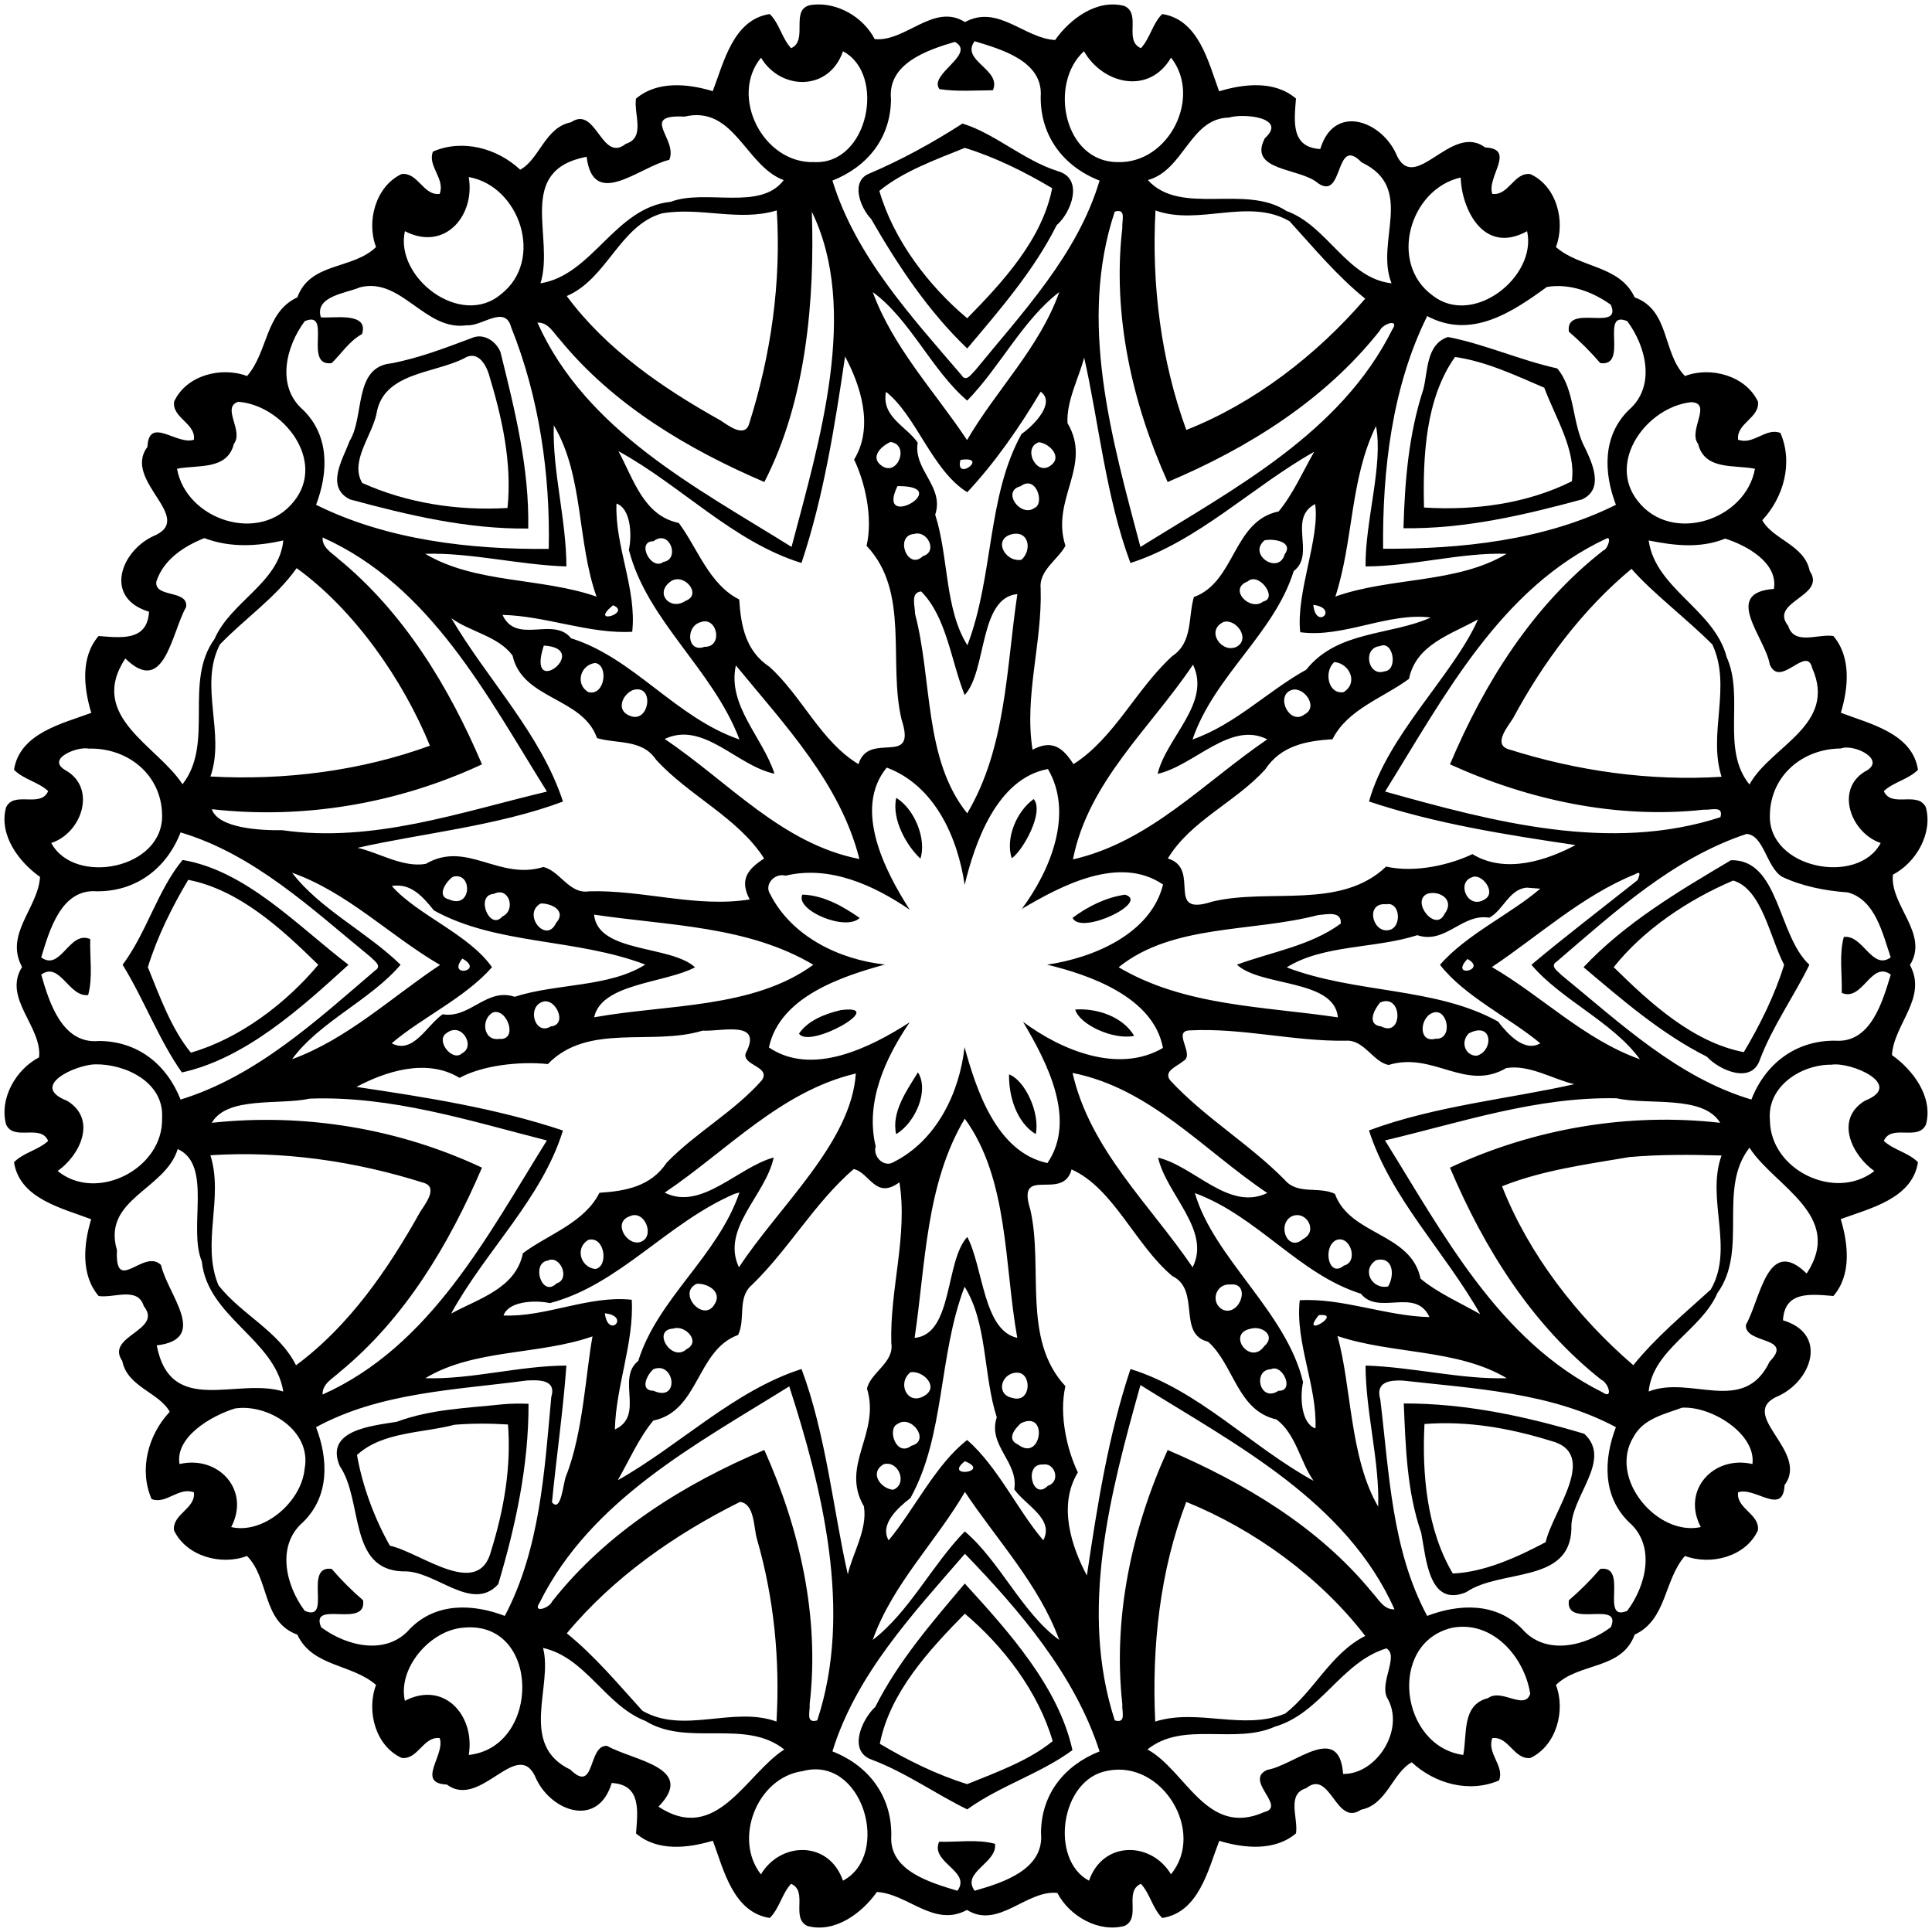 <?xml version="1.0" encoding="UTF-8"?>
<!DOCTYPE svg  PUBLIC '-//W3C//DTD SVG 1.1//EN'  'http://www.w3.org/Graphics/SVG/1.1/DTD/svg11.dtd'>
<svg width="569pt" height="569pt" version="1.1" viewBox="0 0 569 569" xmlns="http://www.w3.org/2000/svg">
<path d="m239.28 1.41c7.31-0.86 15 3.64 18.32 10.1 9.05 0.95 17.42-10.79 26.61-5.01 9.68-5.28 17.34 4.74 26.53 5.29 4.38-6.22 12.34-12.2 20.44-10.02 5.03 2.33-0.29 10.23 4.84 12.42 2.72-2.96 3.4-7.23 6.27-10.06 10.8 1.67 13.61 14.28 16.76 22.75 7.36-2.21 16.38-3.23 22.63 2.15-0.5 6.58-1.61 14.36 7.16 14.86 4-13.28 17.59-8.48 22.19 1.11 5.33 13.15 16.26-9.14 26.35-1.58 9.25 0.43 0.36 8.74 2.13 13.69 4.84 0.58 6.36-6.43 11.19-5.84 7.78 3.54 10.41 13.88 7.55 21.49 7.1 6.23 18.74 5.29 23.18 14.81 10.45 3.81 8.1 16.32 14.82 23.18 7.59-2.91 17.9-0.09 21.5 7.53 0.55 4.84-6.43 6.36-5.86 11.21 4.52 1.69 8.19-3.67 12.47-1.98 3.79 8.74 0.98 18.94-5.34 25.7 3.1 5.71 12.47 7.28 13.97 14.96 5.1 7.47-12.15 8.93-6.34 16.15 1.78 5.87 8.78 2.28 13.3 2.99 5.29 6.2 4.43 15.28 2.2 22.6 8.38 3.24 21.07 5.97 22.72 16.8-2.83 2.86-7.1 3.55-10.06 6.27 2.18 5.13 10.08-0.19 12.4 4.84 2.05 7.67-2.91 16.24-9.72 19.78-0.95 9.05 10.79 17.42 5.01 26.61 5.28 9.68-4.74 17.34-5.29 26.53 6.21 4.38 12.2 12.34 10.02 20.44-2.33 5.03-10.23-0.29-12.42 4.84 2.96 2.72 7.23 3.4 10.06 6.27-1.67 10.8-14.28 13.61-22.75 16.76 2.21 7.36 3.23 16.38-2.15 22.63-6.58-0.5-14.36-1.61-14.86 7.16 13.28 4 8.48 17.59-1.11 22.19-13.15 5.33 9.14 16.26 1.58 26.35-0.43 9.25-8.74 0.36-13.69 2.13-0.58 4.84 6.43 6.36 5.84 11.19-3.54 7.78-13.88 10.41-21.49 7.55-6.23 7.1-5.29 18.74-14.81 23.18-3.81 10.45-16.32 8.1-23.18 14.82 2.91 7.59 0.09 17.9-7.53 21.5-4.84 0.55-6.36-6.43-11.21-5.86-1.69 4.52 3.67 8.19 1.98 12.47-8.74 3.79-18.94 0.98-25.7-5.34-5.71 3.1-7.28 12.47-14.96 13.97-7.47 5.1-8.93-12.15-16.15-6.34-5.87 1.78-2.28 8.78-2.99 13.3-6.2 5.29-15.28 4.43-22.6 2.2-3.24 8.38-5.97 21.07-16.8 22.72-2.87-2.83-3.55-7.1-6.27-10.06-5.13 2.18 0.19 10.08-4.84 12.4-7.67 2.05-16.24-2.91-19.78-9.72-9.06-0.95-17.42 10.79-26.61 5.01-9.68 5.28-17.34-4.74-26.53-5.29-4.39 6.21-12.34 12.2-20.44 10.02-5.04-2.33 0.29-10.23-4.84-12.42-2.72 2.96-3.41 7.23-6.27 10.06-10.8-1.67-13.61-14.28-16.76-22.75-7.36 2.21-16.38 3.23-22.63-2.15 0.49-6.58 1.61-14.36-7.16-14.86-4 13.28-17.59 8.48-22.19-1.11-5.33-13.15-16.26 9.14-26.35 1.58-9.25-0.43-0.36-8.74-2.13-13.69-4.85-0.58-6.36 6.43-11.19 5.84-7.78-3.54-10.42-13.88-7.55-21.49-7.1-6.23-18.75-5.29-23.18-14.81-10.46-3.81-8.1-16.32-14.82-23.18-7.59 2.91-17.9 0.09-21.5-7.53-0.55-4.84 6.43-6.36 5.86-11.21-4.52-1.69-8.2 3.67-12.47 1.98-3.79-8.74-0.98-18.94 5.34-25.7-3.1-5.71-12.47-7.28-13.97-14.96-5.11-7.47 12.15-8.93 6.34-16.15-1.78-5.87-8.78-2.28-13.3-2.99-5.3-6.2-4.43-15.28-2.2-22.6-8.38-3.24-21.07-5.97-22.72-16.8 2.83-2.87 7.1-3.55 10.06-6.27-2.18-5.13-10.08 0.19-12.4-4.84-2.05-7.67 2.91-16.24 9.72-19.78 0.95-9.06-10.79-17.42-5.01-26.61-5.28-9.68 4.74-17.34 5.29-26.53-6.22-4.39-12.2-12.34-10.02-20.44 2.33-5.04 10.23 0.29 12.42-4.84-2.96-2.72-7.23-3.41-10.06-6.27 1.67-10.8 14.28-13.61 22.75-16.76-2.21-7.36-3.23-16.38 2.15-22.63 6.58 0.49 14.36 1.61 14.86-7.16-13.28-4-8.48-17.59 1.11-22.19 13.15-5.33-9.14-16.26-1.58-26.35 0.43-9.25 8.74-0.36 13.69-2.13 0.58-4.85-6.43-6.36-5.84-11.19 3.54-7.78 13.88-10.42 21.49-7.55 6.23-7.1 5.29-18.75 14.81-23.18 3.81-10.46 16.32-8.1 23.18-14.82-2.91-7.59-0.09-17.9 7.53-21.5 4.84-0.55 6.36 6.43 11.21 5.86 1.69-4.52-3.67-8.2-1.98-12.47 8.74-3.79 18.94-0.98 25.7 5.34 5.71-3.1 7.28-12.47 14.96-13.97 7.47-5.11 8.93 12.15 16.15 6.34 5.87-1.78 2.28-8.78 2.99-13.3 6.2-5.3 15.28-4.43 22.6-2.2 3.24-8.38 5.97-21.07 16.8-22.72 2.86 2.83 3.55 7.1 6.27 10.06 5.37-2.29-0.8-12.03 6.3-12.78m41.93 10.92c-8.1 2.4-19.84 6.34-18.8 16.84-0.06 11.4-6.86 19.9-17.25 24.02 6.86 22.28 23.23 40.01 38.06 57.34 1.31 2.14 2.89-0.42 3.95-1.41 14.04-17.18 30.17-34.16 36.67-55.93-10.63-4.14-17.45-13.12-17.34-24.7 0.78-10.48-11.51-13.93-19.47-16.35-4.25 5.79 8.08 8.27 5.39 14.44-5.23 0.03-10.56 0.45-15.72-0.33-3.44-4.28 11.02-10.39 4.51-13.92m-32.94 2.78c-4.15 11.94-18.43 11.5-24.14 1.88-9.4 11.45 0.67 31.26 15.66 30.75 16.09 0.78 21.18-26 8.48-32.63m70.98-0.02c-10.49 9.51-5.92 32.66 9.94 32.65 15.07 0.47 24.88-19.08 15.7-30.77-6.52 11.15-20.16 7.75-25.64-1.88m-117.63 19.25c-13.54-0.68-1.86 6.61-4.51 12.74-8.77 2.02-22.37 14.86-24.35-0.91-21.13 4.07-9.32 23.63-13.58 37.27 15.41-2.48 21.92-22.35 38.34-24 10.27-3.9 26.39 2.79 33.29-6.39-11.27-4.16-14.57-22.15-29.19-18.71m160.31 0.29c-11.47 0.19-13.22 15.5-23.87 18.4 9.69 10.68 28.62 1.09 40.8 9.1 12.1 4.32 17.84 19.83 30.96 21.31-4.91-12.42 7.13-28.03-8.8-35.62-8.03-8.26-5.14 11.54-12.89 6.11-5.21-4.56-20.74-3.46-15.61-13.23 6.75-6.06-6.21-7.42-10.59-6.07m-223.88 17.51c1.94 11.38-7.06 22.02-18.8 15.95-3.06 13.6 16.44 28.68 28.35 18.52 12.77-10 5.55-31.79-9.55-34.47m292.14 0.14c-14.97 3.37-21.39 25.24-8.22 34.78 12 9.33 30.77-5.68 27.78-18.97-13.02 7.17-19.33-6.91-19.56-15.81m-235.27 10.57c-12.44 3.61-16.12 19.26-28.01 24.34 11.63 15.72 28.32 27.16 45.27 36.62 2.32 1.52 7.25 5.36 8.49 0.88 6.4-20.21 9.44-41.5 8.1-62.72-11.19 3.39-22.53-1.11-33.85 0.88m44.18-0.49c0.83 25.41-1.47 55.28-13.99 79.6-22.54-9.67-44.43-22.66-60.17-41.88-1.92-2.01-3.44-5.21-6.65-5.06 14.23 31.81 46.69 48.49 74.83 66.05 8.18-31.01 20.05-69.81 5.98-98.71m89.21-0.04c-10.83 32.47-0.87 66.88 7.56 98.77 27.67-17.24 58.97-33.55 74.16-64.01 2.3-3.38-2.81-1.74-3.62 0.24-16.12 20.46-38.8 34.62-62.52 44.64-10.47-23.29-16.34-49.28-13.35-74.83-0.2-2.14 1.3-5.83-2.23-4.81m12-0.34c-1.2 21.79 1.62 44.21 9.07 64.64 19.94-7.83 38.45-22.08 52.69-38.66-8.28-6.69-15.08-14.89-22.26-22.79-12.11-7.06-26.68 1.44-39.5-3.19m-234.23 22.62c-4.15 1.77-13.46 2.61-11.59 8.85 3.39 0.4 14.26-1.77 12.13 4.93-3.74 2.06-6.05 5.74-8.93 8.56-8.51 1.15 0.28-15.81-7.93-12.36-5.57 7.44-8.5 19.2-0.48 26.15 7.85 7.69 7.39 18.57 3.81 27.94 20.95 10.41 45.52 13.2 68.52 12.99 0.48-21.82-2.8-44.71-11.04-65.21-1.78-6.81-8.53-0.31-13.04-0.66-12.39 1.86-19.2-14.22-31.45-11.19m349.48-0.08c-10.21 7.44-22.26 15.51-35.23 8.57-10.41 20.95-13.2 45.52-12.99 68.52 22.93 0.13 47.63-2.48 68.57-12.94-3.58-9.37-4.04-20.25 3.81-27.94 8.02-6.95 5.09-18.71-0.48-26.15-8.22-3.45 0.58 13.51-7.93 12.36-2.78-3.24-6.01-6.47-9.25-9.25-1.15-8.51 15.81 0.29 12.36-7.93-5.32-3.83-12.21-6.39-18.86-5.24m-198.52 1.5c5.98 16.39 18.51 29.6 27.77 43.59 8.58-14.77 21.33-27.16 27.16-43.59-10.73 8.19-17.43 22.04-27.11 31.96-10.43-8.86-16.79-23.91-27.82-31.96m-8.15 18.97c-3.04 20.43-6.27 41.14-12.84 60.81-20.03-6.14-35.59-22.92-53.91-32.92 4.48 8.26 7.39 18.99 17.78 21.14 5.57 7.5 8.95 18.12 17.79 22.53 0.5 7.66 1.82 15.13 8.9 19.83 9.62 8.69 15.12 21.99 26.23 28.67 3.02-10.04 17.34 1.18 12.7-13.08-4.05-16.8 2.53-37.73-10.32-51.21 1.95-8.54-0.55-18.92-3.67-25.41 5.97-9.78 1.76-22.06-2.66-30.36m70.41 0.33c-1.46 5.71-5.26 12.8-4.91 19.28 7.49 12.65-5.05 22.43-0.6 36.15-2.35 4.26-7.91 7.24-7.3 12.71 0.48 15.85-4.91 31.62-2.39 47.34 5.94-3.16 9.01-0.43 12.06 4.25 12.08-7.72 18.46-22.14 29.1-31.83 6.11-4.08 4.61-11.37 6.35-17.38 12.31-4.47 11.41-22.43 24.98-25.22 4.24-5.12 7.1-11.7 10.46-17.57-18.24 10.28-34.19 26.37-54.12 32.76-7.23-19.29-9.45-42.21-13.63-60.49m-58.36 10.07c-1.41 7.39 5.92 10.05 9.34 14.98-1.36 8.04 7.92 12.91 5.15 21.21 4 12.4 2.73 27.73 9.48 38.46 7.81-20.45 5.7-43.73 15.95-62.24 3.83-2.65 10.09-9.28 5.63-12.43-6.21 10.46-13.56 21.01-21.62 29.6-10.41-6.48-14.96-22.5-23.93-29.58m-190.78 2.94c-5.04 1.67 1.7 8.47-1.28 12.41-1.95 7.83-10.65 6.1-16.74 7.31 2.68 15.09 24.47 22.33 34.47 9.55 9.52-11.89-3.2-28.28-16.45-29.27m427.94 0.11c-13 1.38-25 17.49-15.71 29.16 10 12.77 31.79 5.55 34.47-9.55-6.1-1.21-14.79 0.52-16.74-7.31-3.07-3.93 4.31-12.02-2.02-12.3m-335 6.83c-0.44 13.42 3.68 27.7 3.72 41.55-13.83-0.42-28.23-4.13-41.59-3.72 14.79 8.82 34.16 6.93 50.46 12.61-5.78-16.19-3.76-35.74-12.59-50.44m242.15 0.22c-7.67 15.56-6.61 33.82-11.96 50.2 16.19-5.78 35.74-3.76 50.44-12.59-13.42-0.44-27.7 3.68-41.55 3.72-0.18-13.24 5.28-30.12 3.07-41.33m-143 4.68c-2.82 1.26-6.17 4.59-2.48 7.07 4.68 3.15 8.22-6.35 2.48-7.07m43.75 0.07c-4.89 1.51-0.94 9.88 3.23 7 3.91-2.51-0.09-6.65-3.23-7m-23.13 5.21c-1.7 6.65 8.73-1.27 0 0m-18.55 7.72c-6.6 13.64 17.22-0.18 0 0m36.26 0.03c-5.73 1.42 0.01 9.4 4.15 6.37 2.99-1.29 0.44-9.84-4.15-6.37m-119.01 5.11c-0.54 12.45 6.02 25.21 4.63 37.75-12.5 0.73-25.45-4.68-38.2-4.96 4.11 8.9 14.99 0.33 20.19 6.88 18.48 5.77 30.73 23.34 49.6 29.81-7.87-20.74-27.18-34.88-32.57-55.83 1.02-4.83 0.39-12.31-3.65-13.65m205.75 0.14c-8.18 4.31 0.26 14.73-6.3 19.74-5.77 18.48-23.34 30.73-29.81 49.6 12.64-4.44 22.05-14.2 33.5-20.56 9.19-11.57 24.77-10.03 36.68-15.36-12.59-1.62-25.69 6.07-38.45 4.33-1.31-11.68 5.9-27.87 4.38-37.75m-118.06 8.8c-5.9 0.38-2.03 10.98 2.55 6.54 4.5-1.33 1.32-7.66-2.55-6.54m28.99 0.02c-6.08 1.33-2.29 8.44 2.58 7.59 3.09-2.74 2.31-8.49-2.58-7.59m-238.07 1.21c-6.02 2.42-11.99 6.27-14.13 12.79-0.68 4.91 9.53 2.29 8.76 7.53-4.36 7.69-6.34 26.43-17.9 15.13-11.25 17.12 9.57 25.71 16.84 37.05 9.48-12.12 0.23-30.1 9.44-42.8 4.7-10.95 19.03-16.58 20.25-29-7.78 1.71-15.6 2.2-23.26-0.7m34.84-0.19c-0.18 2.95 2.61 4.47 4.51 6.19 19.41 15.84 32.72 37.84 42.43 60.63-24.75 11.54-52.47 16.28-79.58 13.21 1.94 5.69 14.5 6.27 20.78 6.19 26.71 3.81 52.39-5.31 77.93-11.38-17.6-28.14-34.25-60.61-66.07-74.84m378.14 0.3c-31.24 14.55-47.82 46.57-65.23 74.53 31.79 8.9 66.28 18.12 98.76 7.56 1-3.52-2.69-2.02-4.83-2.22-25.53 2.81-51.54-2.77-74.82-13.35 10.1-23.95 24.42-46.82 45.17-62.99 1.31-0.37 2.5-4.26 0.95-3.53m34.95 0.04c-7.42 2.98-15.01 2.05-22.55 0.55 2 14.24 19.35 20.34 22.97 34.34 5.33 11.89-1.78 27.03 6.71 37.53 6.23-11.37 25.98-17.44 18.46-34.35-1.62-6.82-9.39 6.14-12.46-0.96-1.32-7.98-14.15-21.16 1.2-22.3 1.3-7.7-8.02-12.8-14.33-14.81m-315.65 0.77c-5.21-0.03-0.68 8.88 2.93 6.09 4.97-0.71 1.92-9.8-2.93-6.09m179.95-0.25c-5.02 4.25 4.24 10.26 5.96 4.09 2.76-3.79-3.54-4.7-5.96-4.09m-285.04 8.18c-6.22 8.76-15.22 14.81-22.6 22.47-6.28 12.13 1.69 26.23-2.79 38.89 21.79 1.2 44.21-1.62 64.64-9.07-7.96-19.5-22.31-40.04-39.25-52.29m393.14 0.2c-14.52 12.07-25.99 27.47-34.91 44.04-1.54 2.48-5.99 7.63-1.29 9.1 20.21 6.4 41.5 9.44 62.72 8.1-4.1-12.77 3.09-26.56-2.72-38.97-7.65-7.66-17.75-15.29-23.8-22.27m-282.95 3.69c-4.97 3.54-0.09 8.79 4.34 5.74 5.04-1.84-0.46-8.41-4.34-5.74m169.92 0.01c-5.93 2.25 0.73 9.01 4.56 5.92 4.47-0.96-1.31-8.82-4.56-5.92m-96.18 2.96c-3.28 0.31-1.76 4.35-1.81 6.56 5.15 19.58 2.54 42.82 15.37 58.79 11.5-19.37 11.5-42.68 14.77-64.57-11.38 1.04-8.93 22.69-15.52 29.73-4.04-10.09-5.29-22.93-12.81-30.51m-90.74 4.07c-7.39 6.04 5.68 2.35 0 0m206.23-0.12c0.8 7.66 7.67 0.99 0 0m-253.86 3.93c10.59 18.02 26.41 34.13 32.88 54-19.29 7.23-42.21 9.45-60.49 13.63 5.99 1.29 13.29 5.9 20.06 4.73 12.1-7.04 21.45 4.96 34.65 0.92 4.82 1.06 7.63 8.09 13.43 7.16 15.85-0.48 31.62 4.91 47.34 2.39-3.16-5.95-0.43-9.01 4.25-12.06-7.72-12.08-22.14-18.46-31.83-29.1-4.08-6.11-11.37-4.61-17.38-6.35-4.25-12.16-21.98-11.24-24.88-24.32-4.16-5.69-12.47-6.97-18.03-11m302.37 0.35c-8.02 4.47-18.25 7.39-20.32 17.5-7.49 5.57-18.12 8.95-22.53 17.79-7.66 0.5-15.13 1.82-19.83 8.9-8.69 9.62-22 15.12-28.67 26.23 10.04 3.02-1.18 17.34 13.08 12.7 16.8-4.05 37.73 2.53 51.21-10.32 8.54 1.95 18.91-0.55 25.41-3.67 9.78 5.97 22.06 1.76 30.36-2.66-20.43-3.04-41.14-6.27-60.81-12.84 5.41-19.6 24.87-37.25 32.1-53.63m-228.89 0.8c-4.61 1.19-4.08 9.18 1.08 7.28 5.57 0.12 3.8-9.03-1.08-7.28m153.93-0.03c-5.46 2.62-0.34 9.56 4.03 7.21 3.95-2.48-0.47-8.33-4.03-7.21m-200.17 6.94c-5.42 16.47 14.45 0.84 0 0m246.29 0.15c-5.32 0.48-3.55 9.1 1.23 7.46 4.2-0.3 2.62-9.26-1.23-7.46m-231.17 4.98c-4.42 0.55-5.95 6.29-1.99 8.59 4.91 1.2 6.02-8 1.99-8.59m217.71-0.28c-3.15 2.68-1.93 9.58 2.7 8.87 4.37-2.64 1.9-8.42-2.7-8.87m-176.27 1c-2.59 11.76 7.93 21.19 11.37 31.89-11.09-2.31-20.91-15.64-32.34-10.23 18.79 12.62 34.48 30.87 57.35 35.36-5.62-22.33-22.11-39.62-36.38-57.02m134.63-0.22c-12.62 18.79-30.87 34.48-35.36 57.35 22.56-5.14 38.5-22.59 57.23-35.36-10.83-5.54-21.48 7.72-32.29 10.17 2.61-10.82 15.85-20.85 10.42-32.16m-164.94 7.47c-3.17 1.3-5.05 6.02-0.97 7.55 5.84 2.58 7.53-9.47 0.97-7.55m193.97-0.01c-4.92 1.69-0.59 10.58 3.85 7.16 4.23-2.22-0.32-8.36-3.85-7.16m-354.26 17.26c-3.15-0.73-12.68 2.92-6.9 6.33 9.35 5.17 4.96 18.5-4.12 21.46 6.73 12.66 33.22 7.75 32.63-8.46-0.26-11.68-10.1-19.64-21.61-19.33m516.03-0.04c-11.28 0.07-20.59 7.94-20.9 19.35-0.78 16.09 26 21.18 32.63 8.48-8.67-2.88-13.53-15.62-4.67-21.02 6.78-3.4-3.24-8.31-7.06-6.81m-281 5.63c-9.94 12.08-0.62 30.33 6.76 41.85-10.53-7.19-23.53-13.15-36.53-10.02-3.29-0.89-6.39 2.66-4.58 5.39 6.31 12.52 20.35 19.32 33.81 20.78-12.28 3.4-30.94 9.3-34.16 24.42 12.75 8.62 29.87 0.05 41.46-7.41-7.19 10.53-13.15 23.53-10.02 36.53-0.89 3.26 2.66 6.4 5.39 4.58 12.52-6.31 19.32-20.35 20.78-33.81 3.4 12.28 9.3 30.94 24.42 34.16 8.71-12.8-0.17-29.75-7.18-41.59 11.42 8.47 28.14 15.32 41.2 7.69-2.78-15.12-21.98-21.62-34.14-24.53 13.79-2.01 30.6-9.15 34.17-23.6-12.8-8.71-29.75 0.17-41.59 7.18 8.47-11.42 15.32-28.14 7.69-41.2-15.12 2.78-21.62 21.98-24.53 34.14-2.04-13.98-8.8-29.28-22.95-34.56m-207.97 19.09c-4.14 10.63-13.12 17.45-24.7 17.34-10.48-0.78-13.93 11.51-16.35 19.47 5.79 4.25 8.27-8.08 14.44-5.39-0.17 5.45 0.81 11.17-0.61 16.47-5.68 0.73-8.32-10-13.82-6.01 2.36 8.28 6.22 20.58 17.02 19.55 11.4 0.06 19.9 6.85 24.02 17.25 22.28-6.86 40.01-23.23 57.34-38.06 2.14-1.31-0.42-2.9-1.41-3.95-17.18-14.04-34.16-30.18-55.93-36.67m461.23 0.44c-21.65 7.14-38.98 23.08-55.95 37.62-2.15 1.31 0.42 2.89 1.41 3.95 17.18 14.04 34.16 30.17 55.93 36.67 4.14-10.63 13.12-17.45 24.7-17.34 10.48 0.78 13.93-11.51 16.35-19.47-5.79-4.25-8.27 8.08-14.44 5.39 0.16-5.45-0.82-11.18 0.61-16.47 5.67-0.74 8.32 10 13.82 6.01-2.39-6.95-4.47-16.87-12.6-19.12-6.65-0.49-13.32-1.76-19.39-4.6-4.67-2.9-5.33-12.21-10.44-12.64m-428.4 11.43c8.19 10.73 22.04 17.43 31.96 27.11-8.86 10.43-23.91 16.79-31.96 27.82 16.39-5.98 29.6-18.51 43.59-27.77-14.77-8.58-27.16-21.33-43.59-27.16m395.51 0.46c-15.69 6.37-28.57 18.28-42.14 27.32 14.77 8.58 27.16 21.33 43.59 27.16-8.05-11.04-23.1-17.4-31.96-27.83 10.25-8.57 20.85-16.66 31.29-24.95 0.49-1.25 1.18-2.89-0.78-1.7m-348.13 0.73c-2.15 1.46-4.98 5.87-1.06 6.71 6.64 2.91 6.92-8.29 1.06-6.71m300.11 0.15c-4.72 1.63-1.16 9.7 3.78 6.49 3.56-2.02-0.93-7.83-3.78-6.49m-318.12 2.57c7.52 8.55 22.71 14.18 29.51 23.92-7.94 9.06-20.74 14.86-29.54 22.41 6.32 3.32 10.23-5.18 15.01-8.55 8.04 1.36 12.91-7.92 21.21-5.15 12.4-4 27.73-2.73 38.46-9.48-20.45-7.81-43.73-5.7-62.24-15.95-3.15-3.87-6.67-8.16-12.41-7.2m334.22 0.48c-5.19 0.52-6.79 6.55-10.98 8.86-8.04-1.36-12.91 7.92-21.21 5.15-12.4 4-27.73 2.73-38.46 9.48 20.45 7.81 43.73 5.7 62.24 15.95 2.97 3.86 7.85 9.12 12.44 6.41-8.99-7.5-22.4-13.88-29.54-23.13 7.94-9.06 20.74-14.86 29.54-22.41-1.01-0.08-3.02-0.23-4.03-0.31m-304.2 1.85c-5.51 0.31-1.25 11.07 2.55 6.65 4.1-1.86 1.97-8.96-2.55-6.65m274.91-0.01c-4.86 2.23 2.5 11.51 5.12 5.9 3.22-4.28-1.7-7.06-5.12-5.9m-261.08 2.83c-5.59 3.12 1.61 12.1 4.55 5.72 3.14-3.55-1.28-5.79-4.55-5.72m249.03 0.23c-6.16-0.61-4.2 8.27 0.53 7.65 4.23-0.51 3.69-8.54-0.53-7.65m-233.3 3.05c1.04 11.38 22.69 8.93 29.73 15.52-8.99 4.72-27.59 4.7-29.71 14.72 21.49-3.87 46.79-2.51 64.55-15.47-19.37-11.51-42.68-11.5-64.57-14.77m213.28 0.12c-19.58 5.15-42.82 2.54-58.79 15.37 19.37 11.5 42.68 11.5 64.57 14.77-1.04-11.38-22.69-8.93-29.73-15.52 10.26-3.78 21.7-5.56 30.59-12.11 0.23-3.86-4.18-2.66-6.64-2.51m-252.08 12.83c-4.65 5.79 6.73 3.67 0 0m296.02 0.12c-5.45 5.76 6.05 3.26 0 0m-272.75 12.75c-4.21 1.87-1.77 9.88 2.77 7.11 5.29-0.47 1.23-9.09-2.77-7.11m247.05 0.05c-1.81 2.08-4.07 6.55 0.3 7.06 6.51 3.38 6.33-9.89-0.3-7.06m-261.24 2.91c-3.68 1.88-3 8.55 1.79 7.82 5.64 0.54 2.42-9.07-1.79-7.82m277.11 0.02c-4.28 1.04-4.86 9.13 0.43 7.76 5.21 0.32 3.67-8.75-0.43-7.76m-215.44 5.37c-14.91 4.58-33.73-2.4-45.56 9.84-8.5-0.87-19.39 0.43-26.01 4.07-9.78-5.97-22.06-1.77-30.36 2.66 20.43 3.04 41.14 6.27 60.81 12.84-6.14 20.03-22.92 35.59-32.92 53.91 8.26-4.48 18.99-7.39 21.14-17.78 7.5-5.57 18.12-8.95 22.53-17.79 7.66-0.5 15.13-1.82 19.83-8.9 8.61-8.88 19.74-14.89 27.95-24.18 2.93-4.09-5.86-4.4-4.7-8.03 5.22-9.88-7.07-6.32-12.71-6.64m143.63-0.08c-5.61 0.06 1.63 7.2-2.1 9.08-1.68 1.5-5.96 2.89-3.78 5.67 10.18 11 23.28 18.67 33.79 29.37 3.76 4.37 10.04 1.75 14.7 4.03 4.47 12.31 22.43 11.41 25.22 24.98 5.11 4.24 11.7 7.1 17.57 10.46-10.28-18.24-26.37-34.19-32.76-54.12 19.29-7.23 42.21-9.45 60.49-13.63-5.99-1.29-13.29-5.9-20.06-4.73-12.1 7.04-21.45-4.96-34.65-0.92-4.65-0.92-7.25-7.59-12.67-7.14-15.37 0.21-30.4-3.82-45.75-3.05m-218.84 0.68c-3.77 2.08 1.54 8.8 4.38 6.06 4.03-1.95-0.02-9.22-4.38-6.06m300.94 0.17c-2.57 2.39-1.25 6.6 2.23 6.63 5.02-1.33 4.89-10.22-2.23-6.63m-404.54 9.15c-5.63 0.07-19.74 6.34-8.33 10.74 8.99 5.51 3.7 16.14-2.79 20.67 11.45 9.4 31.26-0.67 30.75-15.66 0.61-10.37-10.55-15.84-19.63-15.75m511.29 0.11c-8.98-0.09-19.04 6.44-18.13 16.33 0.11 14.76 19.31 23.96 30.76 14.99-6.49-4.54-11.82-15.17-2.81-20.69 11.9-4.7-4.11-11.55-9.82-10.63m-287.34 2.59c-22.12 5.23-37.78 22.59-56.29 35.09 10.76 5.44 21.52-7.46 32.1-10.35-2.31 11.09-15.64 20.9-10.23 32.34 11.73-17.9 33.1-36.75 34.42-57.08m63.83-0.16c5.14 22.56 22.59 38.5 35.36 57.23 5.54-10.83-7.72-21.48-10.17-32.29 10.82 2.61 20.85 15.85 32.16 10.42-18.79-12.62-34.48-30.87-57.35-35.36m-224.61 7.56c-8.97 1.96-24.37-0.78-28.89 7.12 27.1-2.92 54.82 1.59 79.57 13.21-9.67 22.54-22.66 44.43-41.88 60.17-2.01 1.92-5.21 3.43-5.06 6.65 31.81-14.23 48.49-46.69 66.05-74.83-22.99-5.85-45.73-13.17-69.79-12.32m384.84-0.1c-23.62-0.47-45.61 7.06-68.21 12.41 17.24 27.67 33.55 58.97 64.01 74.16 3.38 2.3 1.74-2.81-0.24-3.62-20.46-16.12-34.63-38.8-44.64-62.52 24.74-11.54 52.47-16.28 79.58-13.21-5.02-8.3-21.17-5.13-30.5-7.22m-191.98 6c-11.51 19.37-11.5 42.68-14.77 64.57 11.38-1.04 8.93-22.69 15.52-29.73 4.72 8.99 4.7 27.59 14.72 29.71-3.87-21.49-2.51-46.79-15.47-64.55m-231.79 8.95c-3.65 12.03-22.33 14.69-17.9 29.79-0.64 13.38 7.93-0.68 12.99 4.37 1.9 8.66 14.33 21.79-1.27 23.67 4.07 21.13 23.63 9.32 37.27 13.58-2.48-15.41-22.35-21.92-24-38.34-4.11-9.81 3.3-28.33-7.09-33.07m462.9-0.39c-9.48 12.11-0.23 30.1-9.44 42.8-4.7 10.95-19.03 16.58-20.25 29 12.42-4.91 28.03 7.13 35.62-8.8 7.34-7.49-7.36-5.05-6.99-10.82 4.36-7.69 6.34-26.43 17.9-15.13 11.25-17.12-9.57-25.71-16.84-37.05m-453.28 2.21c3.98 12.58-2.75 25.95 2.37 38.3 6.76 8.63 17.76 13.43 22.85 23.56 15.72-11.63 27.16-28.33 36.62-45.27 1.52-2.33 5.36-7.25 0.88-8.49-20.21-6.4-41.5-9.44-62.72-8.1m417.93 0.54c-12.59 2.14-25.69 3.86-37.52 8.61 7.83 19.94 22.08 38.45 38.66 52.69 6.69-8.28 14.89-15.08 22.79-22.26 7.06-12.11-1.44-26.68 3.19-39.5-9.04-0.27-18.11-0.33-27.12 0.46m-228.48 3.54c-11.51 9.93-19.06 23.57-30 34.15-4.37 3.76-1.75 10.04-4.03 14.7-12.31 4.47-11.41 22.43-24.98 25.22-4.24 5.11-7.1 11.7-10.46 17.57 18.24-10.28 34.19-26.37 54.12-32.76 7.23 19.29 9.45 42.21 13.63 60.49 1.29-5.99 5.9-13.29 4.73-20.06-7.04-12.1 4.96-21.45 0.92-34.65 1.06-4.82 8.09-7.63 7.16-13.43-0.48-15.85 4.91-31.62 2.39-47.34-7.09 5.25-8.74-2.9-13.48-3.89m64.18 0.1c-2.51 9.66-16.39-1.58-12.16 11.79 3.93 17.09-2.52 38.29 10.34 52.04-1.95 8.54 0.55 18.91 3.67 25.41-5.97 9.78-1.77 22.06 2.66 30.36 3.04-20.43 6.27-41.14 12.84-60.81 20.03 6.14 35.59 22.92 53.91 32.92-3.92-5.63-5.25-13.92-10.94-18.08-11.54-2.61-12.41-15.97-20.1-22.88-9.22-2.21-2.06-15.22-10.58-19.37-10.93-9.2-17.27-25.82-29.64-31.38m-99.22 7.18c-19.91 8.54-33.96 26.83-54.42 32.19-4.83-1.02-12.31-0.41-13.65 3.65 12.45 0.54 25.21-6.02 37.75-4.63 0.73 12.5-4.68 25.45-4.96 38.2 8.9-4.11 0.33-14.99 6.88-20.19 5.77-18.48 23.34-30.73 29.81-49.6-0.35 0.09-1.06 0.28-1.41 0.38m135.54-0.21c5.53 19.18 26.96 34.97 31.86 55.66-1.02 4.83-0.41 12.3 3.65 13.65 0.54-12.45-6.02-25.21-4.63-37.75 12.5-0.73 25.45 4.68 38.2 4.96-4.11-8.9-14.99-0.33-20.19-6.88-18.25-5.73-30.42-22.83-48.89-29.64m-166.47 6.84c-5.1 1.74-0.84 8.84 3.16 7.56 4.52-1.49 1.26-9.71-3.16-7.56m194.98 0.01c-4.48 2.38-1.24 10.73 3.38 6.66 4.51-2.26 0.91-8.59-3.38-6.66m-207.13 6.92c-3.96 2.29-2.43 8.03 1.99 8.59 4.03-0.6 2.92-9.79-1.99-8.59m220.13 0.12c-3.94 2.05-2.17 11.28 2.38 7.46 4.48-1.08 1.8-9.27-2.38-7.46m-232.12 5.99c-4.95 0.75-1.72 11.06 2.61 6.72 4.16-1.2 1.11-8.51-2.61-6.72m244.02-0.14c-4.52 2.8-1.25 8.78 3.5 7.75 2.02-3.41 1.46-8.92-3.5-7.75m-200.13 6.97c-5.84 2.72 1.95 11.52 5.18 6.15 2.51-3.66-1.84-6.35-5.18-6.15m157.06 0.22c-4.43-0.28-5.92 5.66-1.92 7.5 5.04 1.76 8.18-8.26 1.92-7.5m-78.17 0.65c-7.81 20.45-5.7 43.73-15.95 62.24-3.86 2.97-9.12 7.85-6.41 12.44 7.5-8.99 13.88-22.4 23.13-29.54 9.06 7.94 14.86 20.74 22.41 29.54 3.32-6.32-5.18-10.24-8.55-15.01 1.36-8.04-7.92-12.91-5.15-21.21-4-12.4-2.73-27.73-9.48-38.46m-105.95 7.83c0.99 7.67 7.66 0.8 0 0m210.26 0.55c-5.9 7.29 7.54-0.81 0 0m-190.03 3.94c-6.62 0.27-0.56 10.12 3.82 6.08 4.42-2.24-0.51-7.26-3.82-6.08m170.06 0.03c-7.34 1.34-0.28 11.02 3.91 5.18 3.52-3.08-0.54-6.09-3.91-5.18m-193.92 2.27c-15.8 5.56-34.93 3.64-49.24 12.32 13.42 0.44 27.7-3.68 41.55-3.72-0.98 13.41-2.97 27.17-4.25 40.27 2.67 3.15 3.25-5.35 4.1-7.63 5.08-12.66 5.91-31.06 7.84-41.24m219.39-0.1c4.14 14.48 3.57 35.87 12 50.25 0.44-13.42-3.68-27.7-3.72-41.55 13.82 0.41 28.23 4.13 41.59 3.72-14.61-8.7-33.73-6.99-49.87-12.42m-201.46 9.77c-1.91 1.65-4.17 6.3 0.02 6.35 7.85 3.52 6.27-8.84-0.02-6.35m181.9 0c-5.52 0.15-3.37 10.01 2.2 6.35 4.91 0.16 1.17-8-2.2-6.35m-106.17 0.89c-4.06 3.2-0.94 9.9 3.99 6.99 4.6-2.58-0.21-7.54-3.99-6.99m31.15 0.14c-4.57 0.21-6.14 6.53-1.07 7.45 5.6 1.64 5.76-7.81 1.07-7.45m-144.12 2.29c-20.91 2.81-43.18 3.44-62.11 13.76 3.58 9.37 4.04 20.25-3.81 27.94-8.02 6.94-5.09 18.71 0.48 26.15 8.21 3.45-0.58-13.51 7.93-12.36 2.78 3.24 6.01 6.47 9.25 9.25 1.15 8.51-15.81-0.29-12.36 7.93 7.44 5.57 19.2 8.5 26.15 0.48 7.69-7.85 18.57-7.39 27.94-3.81 10.4-19.69 11.69-42.72 13.69-64.46 1.62-5.33-3.91-5-7.16-4.88m257.87 0.02c-3.58-0.13-8.09 0.26-6.55 5.6 2.62 21.45 3.33 44.28 13.81 63.72 9.37-3.58 20.25-4.04 27.94 3.81 6.94 8.02 18.71 5.09 26.15-0.48 3.45-8.22-13.51 0.58-12.36-7.93 3.24-2.78 6.47-6.01 9.25-9.25 8.51-1.15-0.29 15.81 7.93 12.36 5.57-7.44 8.5-19.21 0.48-26.15-7.85-7.69-7.39-18.57-3.81-27.94-19.19-10.28-41.64-11.34-62.84-13.74m-180.62 1.72c-27.46 17.09-58.42 33.4-73.48 63.61-2.3 3.38 2.81 1.74 3.62-0.24 16.11-20.46 38.79-34.63 62.52-44.64 10.47 23.29 16.33 49.28 13.35 74.83 0.2 2.14-1.3 5.83 2.23 4.81 10.65-32.06 1.29-68.84-8.24-98.37m103.43-0.38c-8.9 31.79-18.12 66.28-7.56 98.76 3.52 1 2.02-2.69 2.22-4.83-2.81-25.53 2.77-51.54 13.35-74.82 22.54 9.67 44.43 22.66 60.17 41.88 1.92 2.01 3.43 5.21 6.65 5.06-14.23-31.81-46.69-48.49-74.83-66.05m-266.69 6.89c-7.36 2.28-17.67 8.61-16.31 16.36 11.43-2.65 20.96 7.65 15.21 18.57 9.54 2.18 20.69-7.37 21.63-17.17 2.16-11.3-10.89-19.26-20.53-17.76m426.22-0.24c-5.25 1.93-11.45 3.24-14.31 8.61-7.54 12.22 7.04 29.36 19.81 26.56-5.75-10.92 3.78-21.22 15.21-18.57 1.12-8.78-11.88-17.06-20.71-16.6m-231.14 4.85c-2.99 1.29-0.45 9.83 4.15 6.37 5.73-1.42-0.01-9.4-4.15-6.37m36.38-0.25c-1.88 1.73-4.27 4.76-0.81 6.26 6.87 5.34 9.04-10.33 0.81-6.26m-16.47 11.17c-6.52 5.08 7.93 3.21 0 0m-23.88 0.87c-4.36 2.44-1.03 7.16 2.7 7.54 4.35-1.51 1.82-8.69-2.7-7.54m46.87 0.11c-5.8-0.41-3.1 10.91 1.45 6.25 3.87-1.22 2.07-6.93-1.45-6.25m-22.98 8.06c-8.58 14.77-21.33 27.16-27.16 43.59 10.73-8.19 17.43-22.04 27.11-31.96 10.43 8.86 16.79 23.91 27.82 31.96-5.98-16.39-18.51-29.6-27.77-43.59m-66.25 2.94c-19.14 9.55-37.2 22.12-51.01 38.71 8.28 6.69 15.08 14.89 22.26 22.79 12.11 7.06 26.68-1.44 39.5 3.19 1.05-18.1-0.7-36.28-5.75-53.72-1.03-3.58-0.67-10.42-5-10.97m131.43 0c-7.82 20.43-10.18 42.88-9.14 64.7 12.58-3.99 25.95 2.75 38.3-2.37 8.63-6.76 13.43-17.76 23.56-22.85-13.42-17.43-32.75-31.36-52.72-39.48m-65.19 15.28c-15.18 17.55-32.03 35.48-39.02 58.2 10.63 4.14 17.45 13.12 17.34 24.7-0.78 10.48 11.51 13.93 19.47 16.35 4.25-5.79-8.08-8.27-5.39-14.44 5.45 0.16 11.17-0.82 16.47 0.61 0.73 5.67-10 8.32-6.01 13.82 8.28-2.36 20.58-6.22 19.55-17.02 0.06-11.4 6.85-19.9 17.25-24.02-7.26-22.57-23.71-41.71-39.66-58.2m-147.66 21.76c-9.87 0.7-19.45 12.01-17.27 21.54 11.74-6.07 20.74 4.57 18.8 15.95 21.38-2.32 21.19-39.73-1.53-37.49m291.08 0.05c-19.11 4.61-15.21 34.89 3.35 37.44 1.2-6.1-0.53-14.79 7.31-16.74 3.94-2.98 10.74 3.76 12.41-1.28-1.68-10.85-11.13-21.75-23.07-19.42m-267.67 5.92c3.02 11.28-7.29 28.5 8.05 35.84 7.49 7.34 5.05-7.36 10.82-6.99 7.69 4.36 26.43 6.34 15.13 17.9 17.12 11.25 25.71-9.57 37.05-16.84-11.49-9.18-28.38-0.71-40.84-8.38-11.89-4.58-17.54-18.68-30.21-21.53m248.38 0.14c-13.23 3.99-19.32 19.13-32.83 23.05-11.9 5.33-27.04-1.78-37.53 6.71 11.37 6.23 17.44 25.98 34.35 18.46 6.82-1.62-6.14-9.39 0.96-12.46 7.99-1.32 21.16-14.15 22.31 1.21 9.87 0.19 18.49-13.26 12.9-22.54-2.12-4.51 3.61-12.35-0.16-14.43m-172 36.16c-13.39 1.91-20.37 20.02-12.2 30.39 5.71-9.62 20-10.11 24.16 1.86 14.28-7.55 5.86-37.12-11.96-32.25m89.99-0.14c-14.07 2.34-17.23 26.25-5.57 32.39 4.15-11.94 18.43-11.5 24.14-1.88 10.27-12.47-2.5-33.65-18.57-30.51z"/>
<path d="m283.46 36.39c9.48 2.89 18.06 10.86 28.07 14.01 7.74 2.14 4.04 12.14-0.32 15.91-6.8 13.5-16.67 24.83-26.35 36.32-11.44-10.91-20.43-24.46-28.32-38.17-3.21-3.3-6.2-11.19-0.43-13.38 9.54-4.08 18.63-9.07 27.35-14.69m0.69 7.16c-8.65 3.49-18.33 7.01-25.17 12.67 4.21 14.52 14.55 28.02 25.87 37.52 10.56-10.75 22.08-23.24 25.03-38.31-8-4.76-16.8-9.14-25.73-11.88z"/>
<path d="m139.45 99.36c3.29-1.15 6.77 1.33 7.95 4.35 4.23 17.07 8.53 34.19 8.17 51.95-17.94 0.21-35.36-3.94-52.51-8.58-7.33-3.68-2.06-11.83-0.1-17.2 4.48-7.15 1.07-21.72 12.2-22.86 8.39-1.57 16.33-4.69 24.29-7.66m-2.87 6.23c-9 4.49-23.75 4.12-25.7 16.29-1.43 6.65-7.89 14.04-4.21 20.35 13.27 5.99 28.26 8.25 42.8 7.38 1.37-13.41-1.64-26.72-5.52-39.48-0.97-2.99-3.37-7.09-7.37-4.54z"/>
<path d="m426.45 99.25c10.72 2.07 21.27 6.85 32.16 9.25 5.39 6.34 4.26 16.25 8.29 23.6 2.23 4.69 5.45 12.01-0.96 14.98-17.17 4.65-34.64 8.74-52.6 8.49 0.39-13.82 1.52-27.7 5.85-40.89 1.38-5.41 0.79-13.29 7.26-15.43m2.07 5.89c-8.73 12.28-9.49 29.43-9.13 44.33 14.72 0.95 30.36-1.11 43.53-7.73 1.3-9.17-4.83-18.74-8.11-27.55-8.46-3.62-17.12-7.75-26.29-9.05z"/>
<path d="m263.96 234.98c5.52 3.38 8.96 12.35 7.11 17.89-3.93-3.62-8.56-11.51-7.11-17.89z"/>
<path d="m304.44 235.33c3.18 3.81-3.14 15.15-6.46 17.44-1.93-5.69 1.31-13.77 6.46-17.44z"/>
<path d="m53.77 253.27c18.74 3.14 33.87 19.41 48.86 30.87-14.06 12.82-30.41 27.62-49.06 31.71-6.81-9.63-11.22-21.64-17.46-31.71 7.1-9.51 10.34-22.03 17.66-30.87m1.66 5.85c-4.76 7.99-9.14 16.8-11.88 25.73 3.49 8.65 7.01 18.33 12.67 25.17 14.52-4.21 28.02-14.55 37.52-25.87-10.75-10.56-23.24-22.09-38.31-25.03z"/>
<path d="m509.8 253.34c14.25-0.27 13.73 22.18 23.09 30.8-4.55 9.33-10.9 18.15-14.63 28.09-2.53 7.18-11.98 2.88-15.57-1.02-13.5-6.8-24.83-16.67-36.32-26.35 12.27-13.07 28.08-22.42 43.43-31.52m0.65 5.99c-13.24 5.64-26.34 14.38-35.19 25.52 10.75 10.56 23.24 22.08 38.31 25.03 4.76-8 9.14-16.8 11.88-25.73-4.29-8.24-6.52-22.29-15-24.82z"/>
<path d="m236.31 263.47c6.19 0.19 11.92 3.41 16.87 6.88-4.1 4.08-19.12-2.31-16.87-6.88z"/>
<path d="m331.31 263.49c7.56 2.14-13.02 12.09-15.43 6.83 4.54-3.39 9.79-5.99 15.43-6.83z"/>
<path d="m247.63 297.49c14.4-1.86-9.35 11.65-12.31 6.92 2.69-3.94 7.79-5.86 12.31-6.92z"/>
<path d="m316.66 297.32c6.34-0.46 14 2.06 17.37 7.75-6.09 1.32-16.17-3.34-17.37-7.75z"/>
<path d="m270.35 315.82c3.37 5.33-0.76 14.81-6.42 18.21-1.49-6.49 3.21-12.99 6.42-18.21z"/>
<path d="m297.18 316.42c4.73 1.76 9.17 11.42 7.86 17.6-5.69-3.48-7.98-11.23-7.86-17.6z"/>
<path d="m147.99 413.59c2.55-0.23 5.1-0.26 7.67-0.16 0.06 18.12-3.79 35.94-8.93 53.15-7.8 8.54-18.71-4.29-28-3.78-16.25-0.44-11.7-20.84-18.65-31-4.63-10.72 9.71-11.88 16.78-13.07 10.02-3.73 20.61-4.01 31.13-5.14m-14.13 6.02c-9.49 2.49-21.24 2.03-28.72 8.9 1.61 9.21 5.15 18.69 9.68 26.71 9.25 2.07 26.18 16.02 29.86 1.4 3.72-12.03 5.92-24.49 4.93-37.09-5.23-0.33-10.52-0.35-15.75 0.08z"/>
<path d="m413.43 413.34c18.12-0.06 35.94 3.79 53.15 8.93 8.54 7.8-4.29 18.71-3.78 28-0.44 16.25-20.84 11.7-31 18.65-11.13 4.65-11.8-10.37-13.25-17.54-4.22-12.2-4.58-25.26-5.12-38.04m6.1 6.05c-0.76 14.82 0.73 31.23 8.34 44.03 9.24-0.36 19.15-4.87 27.35-9.24 2.07-9.25 16.02-26.18 1.4-29.86-12.03-3.72-24.49-5.92-37.09-4.93z"/>
<path d="m284.14 466.37c12.82 14.06 27.62 30.41 31.71 49.06-9.35 6.92-21.36 10.49-30.99 17.46-9.33-4.55-18.15-10.9-28.09-14.63-7.19-2.53-2.89-11.98 1.02-15.57 6.8-13.5 16.67-24.83 26.35-36.32m0.01 8.89c-10.56 10.75-22.09 23.24-25.03 38.31 7.99 4.76 16.8 9.14 25.73 11.88 8.65-3.49 18.33-7.01 25.17-12.67-4.21-14.52-14.55-28.02-25.87-37.52z"/>
</svg>
